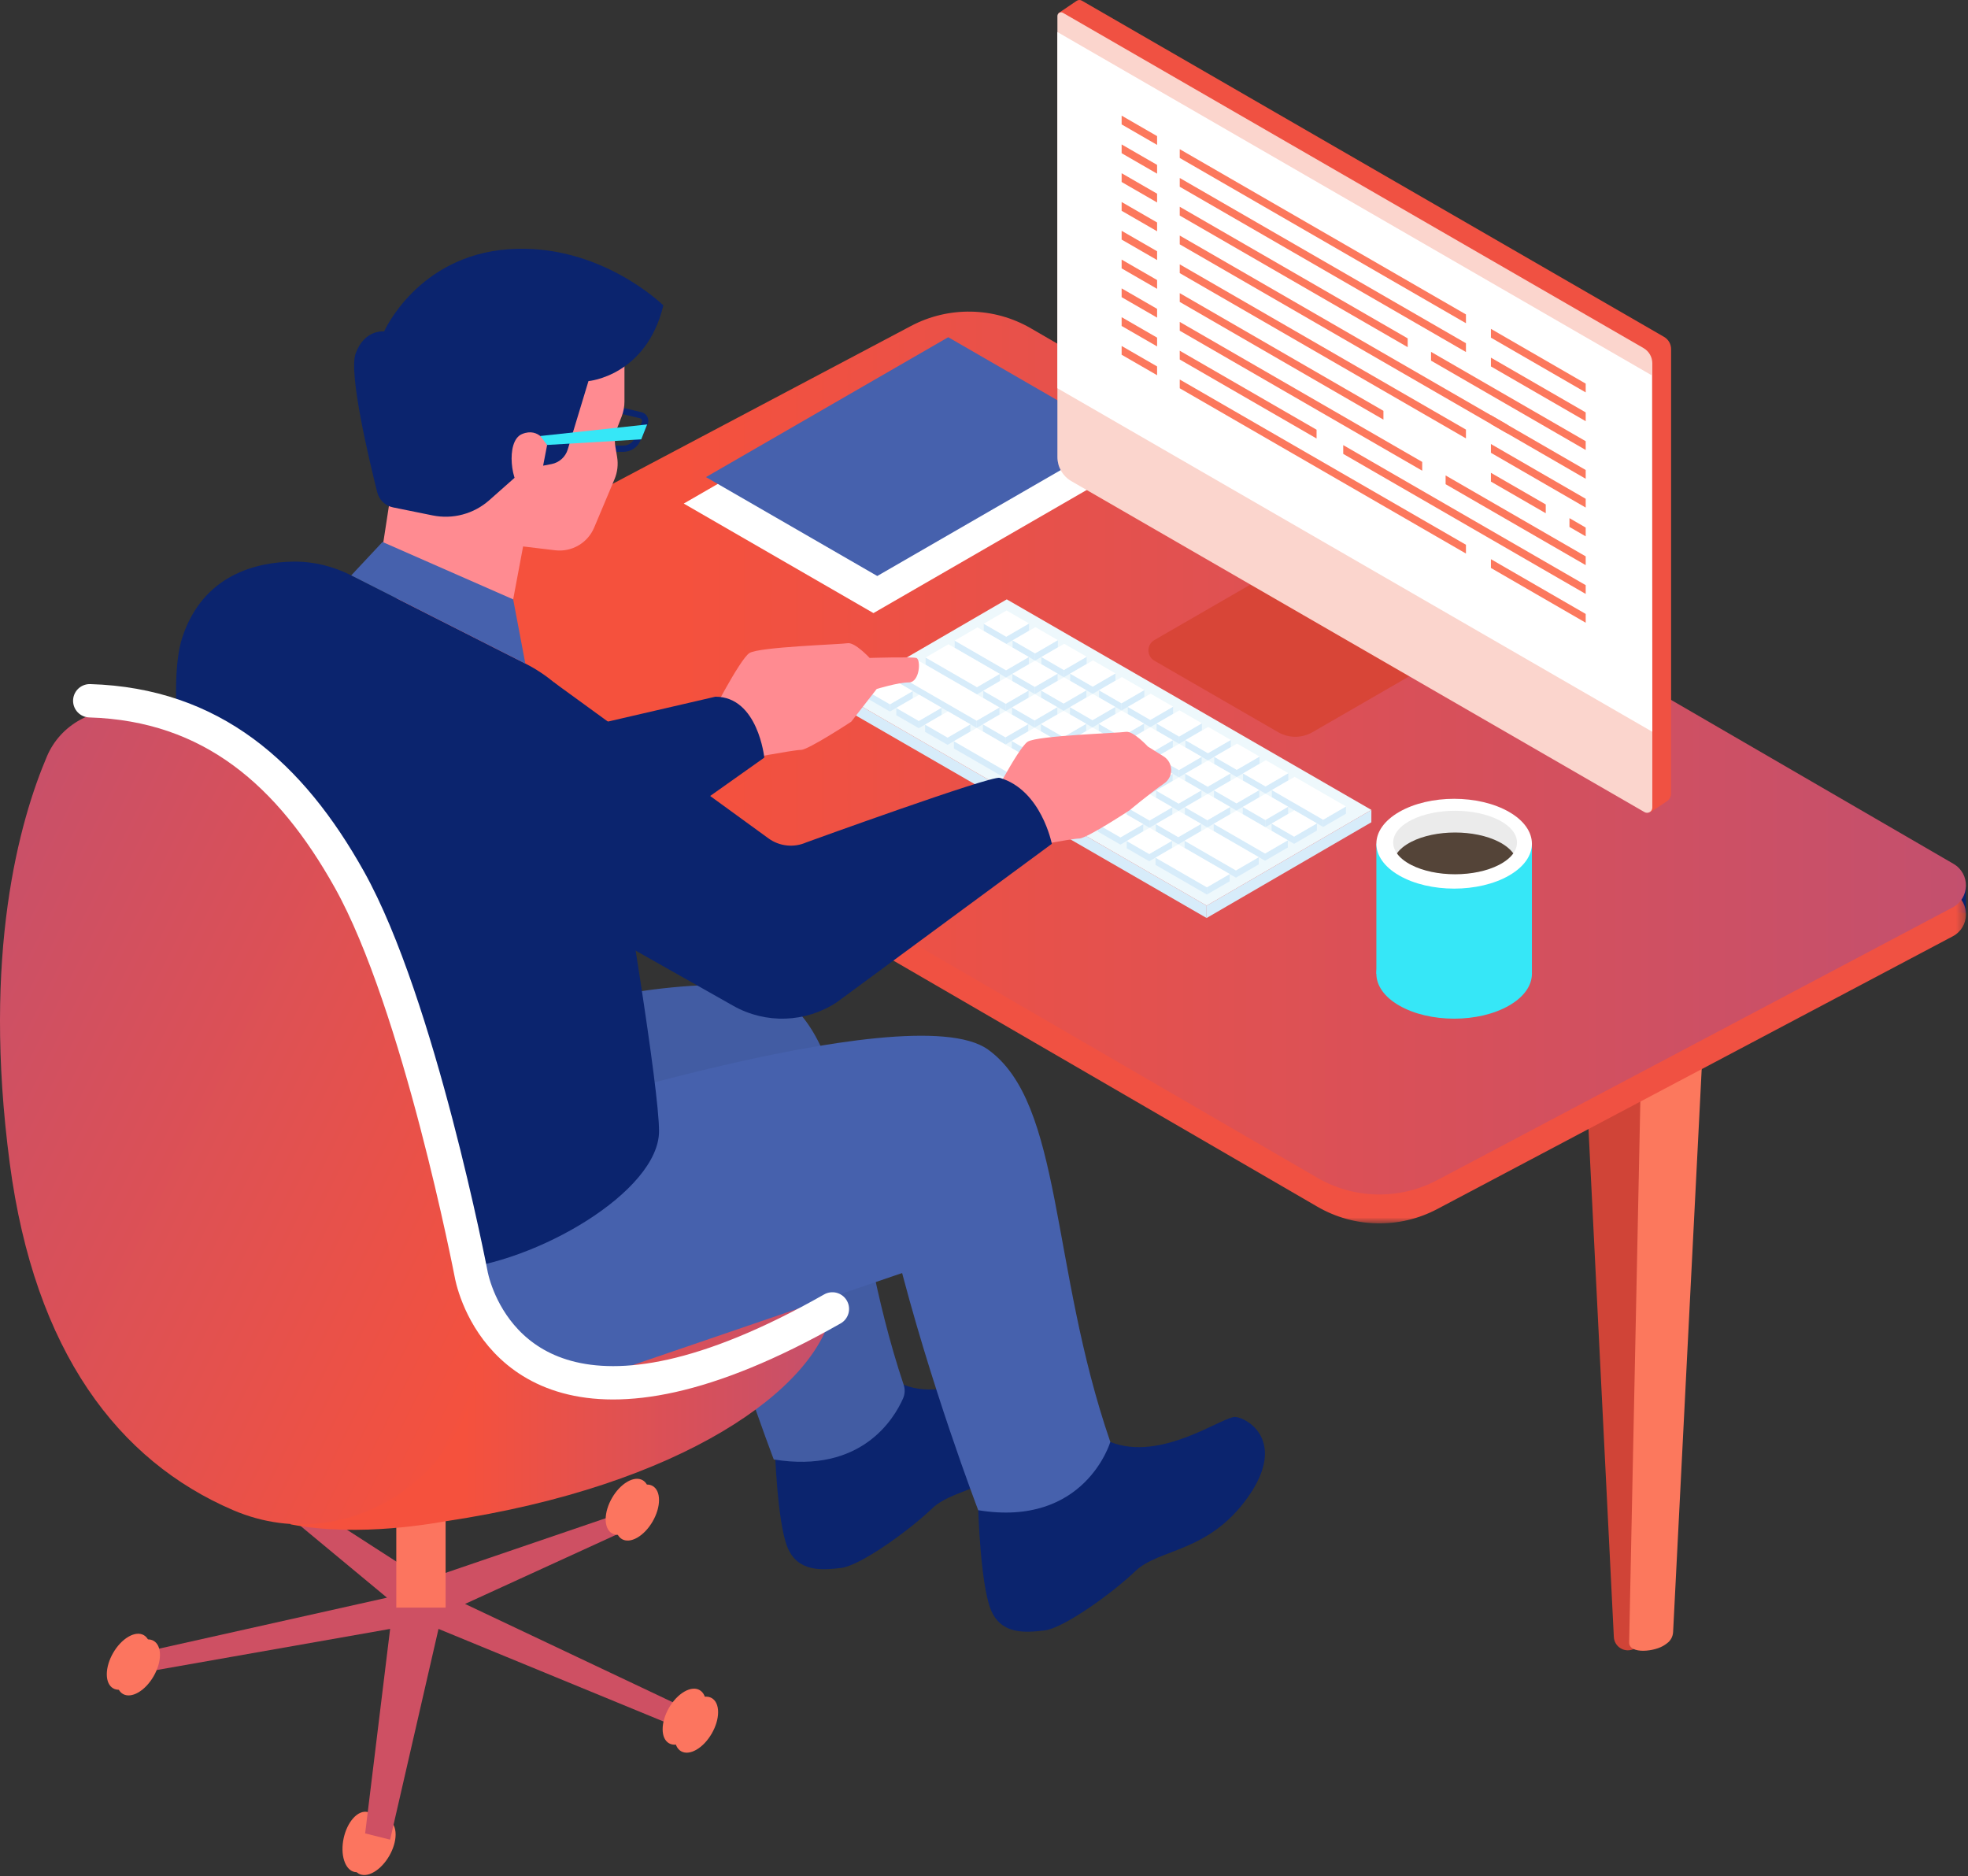 <svg xmlns="http://www.w3.org/2000/svg" xmlns:xlink="http://www.w3.org/1999/xlink" width="236" height="225" viewBox="0 0 236 225">
    <rect x="0" y="0" width="236" height="225" fill="#333333" stroke="none"/>
    <defs>
        <linearGradient id="prefix__c" x1="100.053%" x2="20.012%" y1="50.032%" y2="50.032%">
            <stop offset="0%" stop-color="#FCD9D5"/>
            <stop offset="0%" stop-color="#FFF"/>
            <stop offset="0%" stop-color="#FCFDFF"/>
            <stop offset="0%" stop-color="#F4F6FE"/>
            <stop offset="0%" stop-color="#C3506E"/>
            <stop offset="100%" stop-color="#F5513D"/>
        </linearGradient>
        <linearGradient id="prefix__d" x1="99.91%" x2="31.311%" y1="49.98%" y2="49.98%">
            <stop offset="0%" stop-color="#FCD9D5"/>
            <stop offset="0%" stop-color="#FFF"/>
            <stop offset="0%" stop-color="#FCFDFF"/>
            <stop offset="0%" stop-color="#F4F6FE"/>
            <stop offset="0%" stop-color="#C3506E"/>
            <stop offset="99.955%" stop-color="#F5513D"/>
        </linearGradient>
        <linearGradient id="prefix__e" x1="95.636%" x2="-4.002%" y1="86.607%" y2="2.732%">
            <stop offset="0%" stop-color="#F5513D"/>
            <stop offset="100%" stop-color="#C3506E"/>
            <stop offset="100%" stop-color="#F4F6FE"/>
            <stop offset="100%" stop-color="#FCFDFF"/>
            <stop offset="100%" stop-color="#FFF"/>
            <stop offset="100%" stop-color="#FCD9D5"/>
        </linearGradient>
        <path id="prefix__a" d="M0.622 0.339L193.703 0.339 193.703 106.207 0.622 106.207z"/>
    </defs>
    <g fill="none" fill-rule="evenodd">
        <path fill="#D04437" d="M190.003 125.62l3.527 70.674c.026.544.316 1.041.775 1.334 1.115.711 2.576-.082 2.587-1.404l.603-70.159c.007-.854-.627-1.578-1.474-1.684l-4.13-.516c-1.037-.13-1.94.71-1.888 1.754"/>
        <path fill="#FC785D" d="M196.866 124.386l-1.502 72.569c0 1.445 3.142 1.114 4.311.263l.235-.17c.432-.315.699-.807.726-1.34l3.572-70.335c.042-.853-.53-1.615-1.362-1.812l-3.805-.897c-1.11-.261-2.175.581-2.175 1.722"/>
        <path fill="#0B246E" d="M233.165 105.374L235.751 106.355 235.751 109.458 233.165 109.458z"/>
        <g transform="translate(42.056 40.493)">
            <mask id="prefix__b" fill="#fff">
                <use xlink:href="#prefix__a"/>
            </mask>
            <path fill="#F05142" d="M115.92 104.203L.622 37.283 67.198 2.06c4.52-2.391 9.954-2.284 14.378.283l110.64 64.217c2.027 1.178 1.97 4.126-.103 5.223l-61.814 32.703c-4.521 2.391-9.955 2.285-14.379-.283" mask="url(#prefix__b)"/>
        </g>
        <path fill="url(#prefix__c)" d="M157.97 141.23L42.671 74.309l66.575-35.222c4.52-2.392 9.955-2.284 14.378.283l110.64 64.217c2.028 1.178 1.97 4.126-.103 5.223l-61.815 32.703c-4.52 2.391-9.954 2.285-14.378-.283"/>
        <path fill="#D7ECFA" d="M164.456 97.118L164.451 98.6 144.695 110.081 144.7 108.598z"/>
        <path fill="#D7ECFA" d="M144.7 108.598L144.695 110.081 100.968 84.836 100.973 83.353z"/>
        <path fill="#EEF8FC" d="M164.456 97.118L144.7 108.598 100.973 83.353 120.73 71.871z"/>
        <path fill="#D7ECFA" d="M123.4 74.761L123.397 75.631 120.664 77.22 120.667 76.35zM120.666 76.35L120.664 77.22 117.967 75.663 117.97 74.793z"/>
        <path fill="#FFF" d="M123.4 74.761L120.667 76.35 117.969 74.793 120.703 73.205z"/>
        <path fill="#D7ECFA" d="M126.859 76.759L126.857 77.628 124.123 79.217 124.126 78.347z"/>
        <path fill="#D7ECFA" d="M124.126 78.347L124.124 79.217 121.427 77.66 121.429 76.79z"/>
        <path fill="#FFF" d="M126.859 76.759L124.126 78.347 121.429 76.79 124.163 75.202z"/>
        <path fill="#D7ECFA" d="M130.312 78.752L130.309 79.622 127.576 81.21 127.578 80.341z"/>
        <path fill="#D7ECFA" d="M127.579 80.341L127.576 81.21 124.879 79.653 124.882 78.783z"/>
        <path fill="#FFF" d="M130.312 78.752L127.578 80.341 124.882 78.784 127.615 77.195z"/>
        <path fill="#D7ECFA" d="M133.764 80.745L133.762 81.615 131.029 83.204 131.031 82.334zM131.031 82.334L131.029 83.203 128.332 81.646 128.335 80.777z"/>
        <path fill="#FFF" d="M133.764 80.745L131.031 82.334 128.334 80.777 131.068 79.189z"/>
        <path fill="#D7ECFA" d="M137.224 82.743L137.222 83.613 134.488 85.201 134.491 84.332z"/>
        <path fill="#D7ECFA" d="M134.491 84.331L134.489 85.201 131.791 83.644 131.794 82.774z"/>
        <path fill="#FFF" d="M137.224 82.743L134.491 84.332 131.794 82.774 134.527 81.186z"/>
        <path fill="#D7ECFA" d="M140.677 84.736L140.675 85.606 137.941 87.195 137.943 86.325zM137.943 86.324L137.941 87.194 135.244 85.638 135.247 84.768z"/>
        <path fill="#FFF" d="M140.677 84.736L137.943 86.325 135.247 84.768 137.98 83.179z"/>
        <path fill="#D7ECFA" d="M144.129 86.73L144.127 87.599 141.393 89.188 141.396 88.319z"/>
        <path fill="#D7ECFA" d="M141.396 88.318L141.394 89.188 138.697 87.631 138.699 86.761z"/>
        <path fill="#FFF" d="M144.129 86.73L141.396 88.319 138.699 86.761 141.433 85.173z"/>
        <path fill="#D7ECFA" d="M147.589 88.727L147.587 89.596 144.853 91.185 144.856 90.316zM144.855 90.316L144.853 91.185 142.149 89.624 142.152 88.754z"/>
        <path fill="#FFF" d="M147.589 88.727L144.856 90.316 142.152 88.754 144.885 87.166z"/>
        <path fill="#D7ECFA" d="M151.041 90.72L151.039 91.59 148.306 93.179 148.308 92.309zM148.308 92.309L148.306 93.178 145.609 91.621 145.611 90.752z"/>
        <path fill="#FFF" d="M151.041 90.72L148.308 92.309 145.611 90.752 148.345 89.164z"/>
        <path fill="#D7ECFA" d="M154.494 92.714L154.492 93.583 151.759 95.172 151.761 94.303zM151.761 94.302L151.759 95.171 149.061 93.615 149.064 92.745z"/>
        <path fill="#FFF" d="M154.494 92.714L151.761 94.303 149.064 92.745 151.797 91.157z"/>
        <path fill="#D7ECFA" d="M161.407 96.704L161.404 97.574 158.671 99.162 158.673 98.293z"/>
        <path fill="#D7ECFA" d="M158.673 98.293L158.671 99.162 152.514 95.608 152.517 94.739z"/>
        <path fill="#FFF" d="M161.407 96.704L158.673 98.293 152.517 94.738 155.25 93.151z"/>
        <path fill="#D7ECFA" d="M123.375 78.784L123.373 79.653 120.639 81.242 120.642 80.372z"/>
        <path fill="#D7ECFA" d="M120.642 80.372L120.64 81.242 114.483 77.687 114.485 76.818z"/>
        <path fill="#FFF" d="M123.375 78.784L120.642 80.372 114.485 76.817 117.219 75.229z"/>
        <path fill="#D7ECFA" d="M126.828 80.777L126.825 81.646 124.092 83.235 124.094 82.365z"/>
        <path fill="#D7ECFA" d="M124.094 82.366L124.092 83.235 121.395 81.678 121.398 80.809z"/>
        <path fill="#FFF" d="M126.828 80.777L124.094 82.365 121.397 80.809 124.13 79.22z"/>
        <path fill="#D7ECFA" d="M130.28 82.77L130.278 83.64 127.545 85.228 127.547 84.359zM127.547 84.359L127.544 85.228 124.848 83.671 124.85 82.802z"/>
        <path fill="#FFF" d="M130.28 82.77L127.547 84.359 124.85 82.802 127.584 81.214z"/>
        <path fill="#D7ECFA" d="M133.74 84.768L133.738 85.637 131.004 87.226 131.007 86.356zM131.006 86.356L131.004 87.226 128.307 85.669 128.309 84.799z"/>
        <path fill="#FFF" d="M133.74 84.768L131.007 86.356 128.31 84.799 131.043 83.21z"/>
        <path fill="#D7ECFA" d="M137.192 86.761L137.19 87.63 134.457 89.219 134.459 88.35zM134.459 88.35L134.456 89.219 131.76 87.662 131.762 86.792z"/>
        <path fill="#FFF" d="M137.192 86.761L134.459 88.35 131.762 86.793 134.495 85.204z"/>
        <path fill="#D7ECFA" d="M140.645 88.754L140.643 89.624 137.909 91.213 137.911 90.343zM137.911 90.343L137.909 91.212 135.212 89.656 135.215 88.786z"/>
        <path fill="#FFF" d="M140.645 88.754L137.911 90.343 135.215 88.786 137.948 87.198z"/>
        <path fill="#D7ECFA" d="M144.104 90.752L144.102 91.621 141.368 93.21 141.371 92.341z"/>
        <path fill="#D7ECFA" d="M141.371 92.341L141.369 93.21 138.665 91.649 138.667 90.779z"/>
        <path fill="#FFF" d="M144.104 90.752L141.371 92.341 138.668 90.779 141.401 89.191z"/>
        <path fill="#D7ECFA" d="M147.557 92.745L147.555 93.614 144.821 95.203 144.824 94.334z"/>
        <path fill="#D7ECFA" d="M144.824 94.334L144.821 95.203 142.125 93.646 142.127 92.776z"/>
        <path fill="#FFF" d="M147.557 92.745L144.824 94.334 142.127 92.777 144.86 91.188z"/>
        <path fill="#D7ECFA" d="M151.01 94.738L151.008 95.608 148.274 97.197 148.276 96.327zM148.276 96.327L148.274 97.196 145.577 95.64 145.58 94.77z"/>
        <path fill="#FFF" d="M151.01 94.738L148.276 96.327 145.58 94.77 148.313 93.182z"/>
        <path fill="#D7ECFA" d="M154.469 96.736L154.467 97.605 151.734 99.194 151.736 98.325z"/>
        <path fill="#D7ECFA" d="M151.736 98.325L151.734 99.194 149.03 97.633 149.032 96.764z"/>
        <path fill="#FFF" d="M154.469 96.736L151.736 98.325 149.032 96.764 151.766 95.175z"/>
        <path fill="#D7ECFA" d="M157.922 98.73L157.92 99.599 155.186 101.187 155.188 100.318z"/>
        <path fill="#D7ECFA" d="M155.188 100.318L155.186 101.187 152.489 99.631 152.492 98.76z"/>
        <path fill="#FFF" d="M157.922 98.73L155.188 100.318 152.492 98.761 155.225 97.172z"/>
        <path fill="#D7ECFA" d="M119.891 80.809L119.888 81.678 117.155 83.266 117.158 82.397zM117.157 82.397L117.155 83.266 110.998 79.712 111.001 78.843z"/>
        <path fill="#FFF" d="M119.891 80.809L117.158 82.397 111.001 78.843 113.734 77.254z"/>
        <path fill="#D7ECFA" d="M123.343 82.802L123.341 83.671 120.607 85.259 120.61 84.39z"/>
        <path fill="#D7ECFA" d="M120.61 84.39L120.607 85.26 117.911 83.703 117.913 82.834z"/>
        <path fill="#FFF" d="M123.343 82.802L120.61 84.39 117.913 82.834 120.646 81.245z"/>
        <path fill="#D7ECFA" d="M126.796 84.795L126.794 85.665 124.06 87.253 124.063 86.384z"/>
        <path fill="#D7ECFA" d="M124.063 86.384L124.06 87.253 121.363 85.696 121.366 84.827z"/>
        <path fill="#FFF" d="M126.796 84.795L124.063 86.384 121.366 84.827 124.099 83.239z"/>
        <path fill="#D7ECFA" d="M130.255 86.793L130.253 87.662 127.52 89.251 127.522 88.382zM127.522 88.381L127.52 89.251 124.823 87.694 124.825 86.824z"/>
        <path fill="#FFF" d="M130.255 86.793L127.522 88.382 124.825 86.824 127.559 85.236z"/>
        <path fill="#D7ECFA" d="M133.708 88.786L133.706 89.655 130.972 91.244 130.975 90.375z"/>
        <path fill="#D7ECFA" d="M130.975 90.375L130.973 91.244 128.275 89.688 128.278 88.817z"/>
        <path fill="#FFF" d="M133.708 88.786L130.975 90.375 128.278 88.817 131.011 87.229z"/>
        <path fill="#D7ECFA" d="M137.161 90.779L137.158 91.648 134.425 93.237 134.428 92.368zM134.427 92.368L134.425 93.237 131.728 91.681 131.73 90.81z"/>
        <path fill="#FFF" d="M137.161 90.779L134.428 92.368 131.73 90.811 134.463 89.222z"/>
        <path fill="#D7ECFA" d="M140.62 92.777L140.618 93.646 137.884 95.235 137.887 94.366z"/>
        <path fill="#D7ECFA" d="M137.887 94.365L137.885 95.235 135.181 93.674 135.183 92.804z"/>
        <path fill="#FFF" d="M140.62 92.777L137.887 94.366 135.184 92.804 137.917 91.216z"/>
        <path fill="#D7ECFA" d="M144.073 94.77L144.071 95.64 141.337 97.228 141.34 96.359zM141.339 96.359L141.337 97.228 138.64 95.672 138.642 94.801z"/>
        <path fill="#FFF" d="M144.073 94.77L141.34 96.359 138.643 94.801 141.376 93.213z"/>
        <path fill="#D7ECFA" d="M147.525 96.764L147.523 97.633 144.79 99.221 144.792 98.352z"/>
        <path fill="#D7ECFA" d="M144.792 98.352L144.79 99.221 142.093 97.665 142.095 96.794z"/>
        <path fill="#FFF" d="M147.525 96.764L144.792 98.352 142.095 96.795 144.829 95.206z"/>
        <path fill="#D7ECFA" d="M154.438 100.755L154.435 101.624 151.702 103.212 151.705 102.343zM151.704 102.343L151.702 103.212 145.546 99.658 145.548 98.789z"/>
        <path fill="#FFF" d="M154.438 100.755L151.705 102.343 145.548 98.788 148.281 97.2z"/>
        <path fill="#D7ECFA" d="M119.852 84.831L119.85 85.7 117.116 87.289 117.119 86.419z"/>
        <path fill="#D7ECFA" d="M117.119 86.419L117.116 87.289 107.508 81.741 107.51 80.871z"/>
        <path fill="#FFF" d="M119.852 84.831L117.119 86.419 107.51 80.871 110.243 79.283z"/>
        <path fill="#D7ECFA" d="M123.305 86.824L123.302 87.693 120.569 89.282 120.572 88.412z"/>
        <path fill="#D7ECFA" d="M120.572 88.412L120.569 89.282 117.872 87.725 117.874 86.855z"/>
        <path fill="#FFF" d="M123.305 86.824L120.572 88.412 117.875 86.856 120.608 85.267z"/>
        <path fill="#D7ECFA" d="M126.764 88.822L126.762 89.691 124.029 91.28 124.031 90.411zM124.031 90.41L124.028 91.279 121.332 89.723 121.334 88.853z"/>
        <path fill="#FFF" d="M126.764 88.822L124.031 90.411 121.334 88.853 124.067 87.264z"/>
        <path fill="#D7ECFA" d="M130.217 90.815L130.215 91.684 127.481 93.273 127.484 92.404zM127.483 92.404L127.481 93.273 124.784 91.716 124.787 90.846z"/>
        <path fill="#FFF" d="M130.217 90.815L127.484 92.404 124.786 90.846 127.52 89.258z"/>
        <path fill="#D7ECFA" d="M133.67 92.808L133.667 93.678 130.934 95.266 130.936 94.397z"/>
        <path fill="#D7ECFA" d="M130.936 94.397L130.934 95.266 128.237 93.709 128.24 92.839z"/>
        <path fill="#FFF" d="M133.67 92.808L130.936 94.397 128.239 92.84 130.972 91.251z"/>
        <path fill="#D7ECFA" d="M137.129 94.805L137.127 95.675 134.393 97.264 134.395 96.394z"/>
        <path fill="#D7ECFA" d="M134.396 96.394L134.393 97.263 131.69 95.703 131.692 94.833z"/>
        <path fill="#FFF" d="M137.129 94.805L134.395 96.394 131.692 94.833 134.426 93.244z"/>
        <path fill="#D7ECFA" d="M140.582 96.799L140.579 97.668 137.846 99.257 137.849 98.388z"/>
        <path fill="#D7ECFA" d="M137.849 98.388L137.846 99.257 135.149 97.701 135.151 96.83z"/>
        <path fill="#FFF" d="M140.582 96.799L137.849 98.388 135.152 96.83 137.885 95.242z"/>
        <path fill="#D7ECFA" d="M144.034 98.793L144.032 99.662 141.299 101.25 141.301 100.381z"/>
        <path fill="#D7ECFA" d="M141.301 100.381L141.299 101.25 138.602 99.694 138.604 98.824z"/>
        <path fill="#FFF" d="M144.034 98.793L141.301 100.381 138.604 98.824 141.338 97.235z"/>
        <path fill="#D7ECFA" d="M150.947 102.783L150.944 103.653 148.211 105.241 148.213 104.372zM148.213 104.371L148.211 105.241 142.055 101.687 142.057 100.818z"/>
        <path fill="#FFF" d="M150.947 102.783L148.213 104.372 142.057 100.817 144.79 99.229z"/>
        <path fill="#D7ECFA" d="M109.456 82.865L109.453 83.734 106.72 85.322 106.723 84.453z"/>
        <path fill="#D7ECFA" d="M106.722 84.453L106.72 85.323 104.023 83.766 104.026 82.897z"/>
        <path fill="#FFF" d="M109.456 82.865L106.723 84.453 104.025 82.897 106.759 81.308z"/>
        <path fill="#D7ECFA" d="M112.915 84.862L112.913 85.732 110.179 87.321 110.182 86.451z"/>
        <path fill="#D7ECFA" d="M110.182 86.45L110.18 87.32 107.483 85.763 107.485 84.894z"/>
        <path fill="#FFF" d="M112.915 84.862L110.182 86.451 107.485 84.894 110.219 83.306z"/>
        <path fill="#D7ECFA" d="M116.368 86.856L116.366 87.725 113.632 89.314 113.635 88.445zM113.634 88.444L113.632 89.314 110.935 87.757 110.938 86.887z"/>
        <path fill="#FFF" d="M116.368 86.856L113.635 88.445 110.938 86.887 113.671 85.299z"/>
        <path fill="#D7ECFA" d="M133.645 96.83L133.643 97.7 130.909 99.288 130.912 98.419zM130.911 98.419L130.909 99.288 114.388 89.75 114.39 88.881z"/>
        <path fill="#FFF" d="M133.645 96.83L130.912 98.419 114.39 88.88 117.124 87.293z"/>
        <path fill="#D7ECFA" d="M137.097 98.824L137.095 99.693 134.362 101.282 134.364 100.413zM134.364 100.412L134.362 101.281 131.665 99.725 131.667 98.855z"/>
        <path fill="#FFF" d="M137.097 98.824L134.364 100.413 131.667 98.856 134.401 97.267z"/>
        <path fill="#D7ECFA" d="M140.55 100.818L140.548 101.687 137.814 103.275 137.817 102.406z"/>
        <path fill="#D7ECFA" d="M137.817 102.406L137.815 103.275 135.117 101.719 135.12 100.849z"/>
        <path fill="#FFF" d="M140.55 100.818L137.817 102.406 135.12 100.849 137.853 99.26z"/>
        <path fill="#D7ECFA" d="M147.462 104.808L147.46 105.677 144.726 107.266 144.729 106.396z"/>
        <path fill="#D7ECFA" d="M144.729 106.396L144.727 107.265 138.57 103.712 138.573 102.842z"/>
        <path fill="#FFF" d="M147.462 104.808L144.729 106.396 138.572 102.842 141.306 101.254z"/>
        <path fill="#36E7F7" d="M180.974 120.574c-3.642 2.103-9.548 2.103-13.19 0-3.643-2.102-3.643-5.512 0-7.615 3.642-2.103 9.548-2.103 13.19 0 3.642 2.103 3.643 5.513 0 7.615"/>
        <path fill="#36E7F7" d="M165.053 116.767L183.706 116.767 183.706 101.171 165.053 101.171z"/>
        <path fill="#FFF" d="M180.974 104.98c-3.642 2.102-9.548 2.102-13.19 0-3.643-2.103-3.643-5.513 0-7.616 3.642-2.103 9.548-2.103 13.19 0 3.642 2.103 3.642 5.513 0 7.615"/>
        <path fill="#EBEBEB" d="M181.473 102.33c-.365.506-.94.982-1.732 1.388-2.901 1.487-7.598 1.487-10.5 0-.792-.406-1.366-.882-1.724-1.388-.96-1.346-.385-2.915 1.724-3.994 2.902-1.486 7.599-1.486 10.5 0 2.11 1.08 2.685 2.648 1.732 3.994"/>
        <path fill="#544438" d="M181.473 102.33c-.365.506-.94.982-1.732 1.388-2.901 1.487-7.598 1.487-10.5 0-.792-.406-1.366-.882-1.724-1.388.358-.504.932-.98 1.724-1.387 2.902-1.487 7.599-1.487 10.5 0 .793.407 1.367.883 1.732 1.387"/>
        <path fill="#FFF" d="M104.743 73.518L81.994 60.384 114.167 41.809 136.917 54.944z"/>
        <path fill="#4661AD" d="M105.201 69.07L84.658 57.21 113.711 40.437 134.253 52.296z"/>
        <path fill="#FFF" d="M151.326 29.429L151.326 32.881 159.338 37.363 159.338 33.396z"/>
        <path fill="#D84537" d="M153.274 87.798l-14.84-8.569c-.955-.551-.955-1.93 0-2.481l16.898-9.756 19.047 10.997-16.988 9.809c-1.274.735-2.843.735-4.117 0"/>
        <path fill="#F05142" d="M129.115.1l-2.17 1.467 2.11 53.697 68.88 42.127 1.972-1.322c.306-.206.49-.551.49-.92V41.862c0-.605-.323-1.164-.846-1.466L129.735.079c-.194-.113-.434-.104-.62.021"/>
        <path fill="#FBD5CD" d="M197.09 41.74c.652.376 1.053 1.072 1.053 1.825v53.274c0 .482-.52.783-.938.542l-68.74-39.692c-1.03-.595-1.663-1.694-1.663-2.883V1.92c0-.34.368-.553.663-.383"/>
        <path fill="#FFF" d="M126.801 46.553L126.801 3.84 198.052 44.992 198.143 87.748z"/>
        <path fill="#FC785D" d="M138.757 17.374L134.505 14.919 134.505 13.866 138.757 16.321zM175.794 38.757L141.474 18.942 141.474 17.89 175.794 37.704zM190.154 47.053L178.789 40.487 178.789 39.434 190.154 46zM138.757 20.826L134.505 18.371 134.505 17.319 138.757 19.773zM175.794 42.209L141.474 22.394 141.474 21.342 175.794 41.157zM190.154 50.505L178.789 43.939 178.789 42.886 190.154 49.452zM138.757 24.278L134.505 21.824 134.505 20.771 138.757 23.226zM168.809 41.629L141.473 25.846 141.473 24.794 168.809 40.576zM190.154 53.958L171.607 43.244 171.607 42.192 190.154 52.905zM138.757 27.731L134.505 25.276 134.505 24.223 138.757 26.678zM180.756 51.979L141.474 29.299 141.474 28.246 180.756 50.926z"/>
        <path fill="#FC785D" d="M190.154 57.41L178.789 50.843 178.789 49.791 190.154 56.357zM138.757 31.183L134.505 28.728 134.505 27.675 138.757 30.13zM175.794 52.566L141.474 32.751 141.474 31.699 175.794 51.514zM190.154 60.862L178.789 54.295 178.789 53.243 190.154 59.81zM138.757 34.635L134.505 32.181 134.505 31.128 138.757 33.582zM165.9 50.317L141.473 36.204 141.473 35.151 165.9 49.264zM190.154 64.314L188.209 63.186 188.209 62.133 190.154 63.262zM185.364 61.544L178.789 57.748 178.789 56.696 185.364 60.491zM138.757 38.088L134.505 35.633 134.505 34.58 138.757 37.035zM170.548 56.442L141.473 39.656 141.473 38.603 170.548 55.389zM190.154 67.766L173.356 58.063 173.356 57.011 190.154 66.714zM138.757 41.54L134.505 39.085 134.505 38.032 138.757 40.487zM157.881 52.581L141.473 43.108 141.473 42.055 157.881 51.529zM190.154 71.219L161.079 54.427 161.079 53.374 190.154 70.167zM138.757 44.992L134.505 42.538 134.505 41.485 138.757 43.939zM175.794 66.376L141.474 46.56 141.474 45.508 175.794 65.323zM190.154 74.671L178.789 68.105 178.789 67.052 190.154 73.619z"/>
        <path fill="#FC755F" d="M47.442 219.978c0 1.658-1.165 3.676-2.602 4.505-1.436.83-2.601.157-2.601-1.502s1.165-3.676 2.601-4.506c1.437-.83 2.602-.156 2.602 1.503"/>
        <path fill="#FC755F" d="M45.305 218.648c.508 1.579.016 3.856-1.097 5.086-1.113 1.23-2.428.946-2.937-.633-.508-1.58-.016-3.857 1.097-5.086 1.113-1.23 2.428-.947 2.937.633"/>
        <path fill="#0B246E" d="M92.917 173.597s.27 8.758 1.482 11.857c1.213 3.099 4.177 2.83 6.467 2.56s8.085-4.429 10.914-7.132c2.83-2.704 8.758-2.186 13.474-8.845 4.716-6.66 0-9.488-1.483-9.623-1.482-.134-9.268 6.091-15.405 3.634l-15.45 7.549z"/>
        <path fill="#425CA3" d="M34.303 129.446s50.124-16.498 59.648-9.685c8.911 6.373 7.464 25.541 14.415 46.288.18.536.159 1.117-.07 1.635-1.07 2.43-4.994 9.043-15.506 7.323 0 0-5.828-15.175-9.788-31.018 0 0-39.047 25.162-47.946 18.638-8.9-6.523-.753-33.18-.753-33.18"/>
        <path fill="#CE5063" d="M13.838 201.129L46.783 195.326 43.788 219.848 46.783 220.596 52.586 195.326 83.286 207.961 84.97 206.153 55.768 192.331 77.857 182.222 75.423 181.1 50.945 189.455 37.985 181.1 34.675 181.848 46.409 191.582 14.586 198.696z"/>
        <path fill="#FC755F" d="M18.01 197.762c0 1.66-1.165 3.677-2.6 4.506-1.438.83-2.603.157-2.603-1.502s1.165-3.676 2.602-4.506c1.436-.83 2.601-.157 2.601 1.502"/>
        <path fill="#FC755F" d="M19.184 198.44c0 1.658-1.165 3.676-2.602 4.506-1.437.83-2.602.156-2.602-1.503 0-1.658 1.165-3.676 2.602-4.506 1.437-.829 2.602-.156 2.602 1.503M86.115 205.307c0 1.659-1.165 3.676-2.602 4.506-1.437.83-2.6.156-2.6-1.502 0-1.66 1.163-3.677 2.6-4.506 1.437-.83 2.602-.157 2.602 1.502"/>
        <path fill="#FC755F" d="M84.665 204.35c0 1.66-1.164 3.677-2.6 4.507-1.438.829-2.603.156-2.603-1.502 0-1.66 1.165-3.677 2.602-4.507 1.437-.829 2.601-.157 2.601 1.502M47.523 192.77L53.436 192.77 53.436 178.307 47.523 178.307z"/>
        <path fill="#0B246E" d="M117.31 181.093s.268 8.757 1.481 11.856c1.213 3.1 4.177 2.83 6.467 2.56 2.291-.27 8.085-4.428 10.914-7.131 2.83-2.704 8.758-2.186 13.474-8.845 4.715-6.66 0-9.489-1.482-9.623-1.482-.135-8.88 5.454-15.016 2.996l-15.839 8.187z"/>
        <path fill="#4661AD" d="M58.822 135.532s50.125-16.498 59.648-9.686c9.021 6.453 7.427 26.019 14.678 47.06 0 0-3.025 10.283-15.84 8.187 0 0-5.827-15.176-9.787-31.018 0 0-39.046 25.161-47.945 18.637-8.9-6.523-.754-33.18-.754-33.18"/>
        <path fill="url(#prefix__d)" d="M99.818 156.956c-1.765 9.545-18.029 21.207-46.316 25.45-.986.15-10.388 2-18.667.379 5.2-9.973 18.924-26.522 14.625-42.824 10.135 1.575 51.905 8.606 50.358 16.995"/>
        <path fill="#4661AD" d="M49.404 142.1l6.011 6.181c1.416 8.528 6.566 16.846 14.428 17.473l40.264-13.76v-14L49.404 142.1z"/>
        <path fill="#0B246E" d="M62.997 79.57L42.12 68.997c-2.148-1.089-4.522-1.683-6.93-1.652-4.408.056-10.81 1.528-13.316 9.05-3.988 11.962 8.925 60.574 8.925 60.574s12.97 16.044 23.224 15.284c10.254-.759 25.007-9.398 25.007-16.614 0-5.148-3.99-29.375-6.277-42.84-.97-5.708-4.59-10.613-9.755-13.23"/>
        <path stroke="#0B246E" stroke-width=".75" d="M72.808 48.854c.114 0 2.673.612 4.026.936.43.104.657.57.477.975l-.869 1.946c-.296.666-.957 1.094-1.685 1.094h-3.032"/>
        <path fill="#FF8B91" d="M45.626 67.247l2.151-13.984 27.107-15.705v10.594c0 .605-.111 1.205-.33 1.77l-.523 1.35c-.286.74-.366 1.543-.232 2.325L74 54.775c.156.909.048 1.844-.31 2.694l-2.44 5.796c-.778 1.848-2.686 2.957-4.678 2.72l-3.843-.46-1.614 8.606-15.49-6.884z"/>
        <path fill="#0B246E" d="M47.126 60.84l4.757.965c2.423.492 4.936-.182 6.786-1.821l6.433-5.696v1.557l1.031-.197c.926-.175 1.678-.851 1.951-1.753l2.484-8.197s6.931-.585 8.98-9.079c0 0-7.613-7.516-18.547-6.735-10.932.781-14.935 9.859-14.935 9.859s-2.343-.292-3.417 2.636c-.868 2.366 1.611 12.763 2.594 16.668.23.912.962 1.606 1.883 1.793"/>
        <path fill="#FF8B91" d="M64.749 57.818l.862-4.463s-.9-2.175-3-1.312c-2.1.862-1.2 6.337 0 6.487 1.2.15 2.138-.712 2.138-.712"/>
        <path fill="#36E7F7" d="M65.611 53.355L76.895 52.684 77.606 50.896 64.784 52.283z"/>
        <path fill="url(#prefix__e)" d="M57.254 159.352c1.552 15.943-14.603 28.045-29.32 21.724-13.72-5.893-23.78-18.975-26.763-41.577-3.33-25.165 1.168-41.087 4.47-48.83 1.613-3.758 5.57-5.95 9.612-5.39 31.598 4.403 39.492 56.317 39.492 56.317s1.585 8.261 2.509 17.756"/>
        <path fill="#FF8B91" d="M84.876 86.54s3.823-7.5 4.999-8.235c1.176-.734 10.88-1.029 11.763-1.176.882-.146 2.646 1.765 2.646 1.765s4.999-.147 5.588 0c.588.147.44 2.932-.883 2.936-1.323.005-3.856.787-3.856.787l-3.054 3.922s-5.147 3.382-6.03 3.382c-.88 0-7.056 1.177-7.056 1.177l-4.117-4.559zM118.247 97.17s3.823-7.5 4.999-8.235c1.176-.735 10.88-1.03 11.763-1.177.882-.147 2.646 1.765 2.646 1.765l1.874 1.17c1.181.737 1.23 2.439.09 3.24-1.966 1.38-4.17 3.236-4.17 3.236s-5.146 3.381-6.028 3.381c-.882 0-7.057 1.177-7.057 1.177l-4.117-4.558z"/>
        <path fill="#0B246E" d="M54.022 101.442l33.916 19.17c3.893 2.2 8.69 2.032 12.419-.436l25.777-18.989s-1.252-6.448-6.244-7.914c-1.036-.305-23.207 7.743-23.207 7.743-1.487.658-3.21.473-4.526-.482L66.404 81.807l-12.382 16.77"/>
        <path fill="#0B246E" d="M60.862 89.314l24.927-5.771c5.112 0 5.864 7.304 5.864 7.304l-17.189 12.182-13.602-13.715z"/>
        <path fill="#FC755F" d="M79.029 179.873c0 1.659-1.165 3.676-2.602 4.506-1.437.829-2.601.157-2.601-1.502 0-1.66 1.164-3.677 2.601-4.507 1.437-.829 2.602-.156 2.602 1.502"/>
        <path fill="#FC755F" d="M77.833 179.182c0 1.659-1.165 3.676-2.602 4.506-1.437.83-2.601.157-2.601-1.502s1.164-3.676 2.6-4.506c1.438-.83 2.603-.157 2.603 1.502"/>
        <path stroke="#FFF" stroke-linecap="round" stroke-width="4" d="M99.818 156.956c-30.774 17.481-39.96 4.741-42.46-1.382-.665-1.628-.858-2.788-.858-2.788s-6.246-32.388-14.61-47.328C34.835 92.855 25.426 84.474 10.763 84.03"/>
        <path fill="#4661AD" d="M45.868 64.989L42.119 68.996 62.997 79.57 61.539 71.872z"/>
    </g>
</svg>
